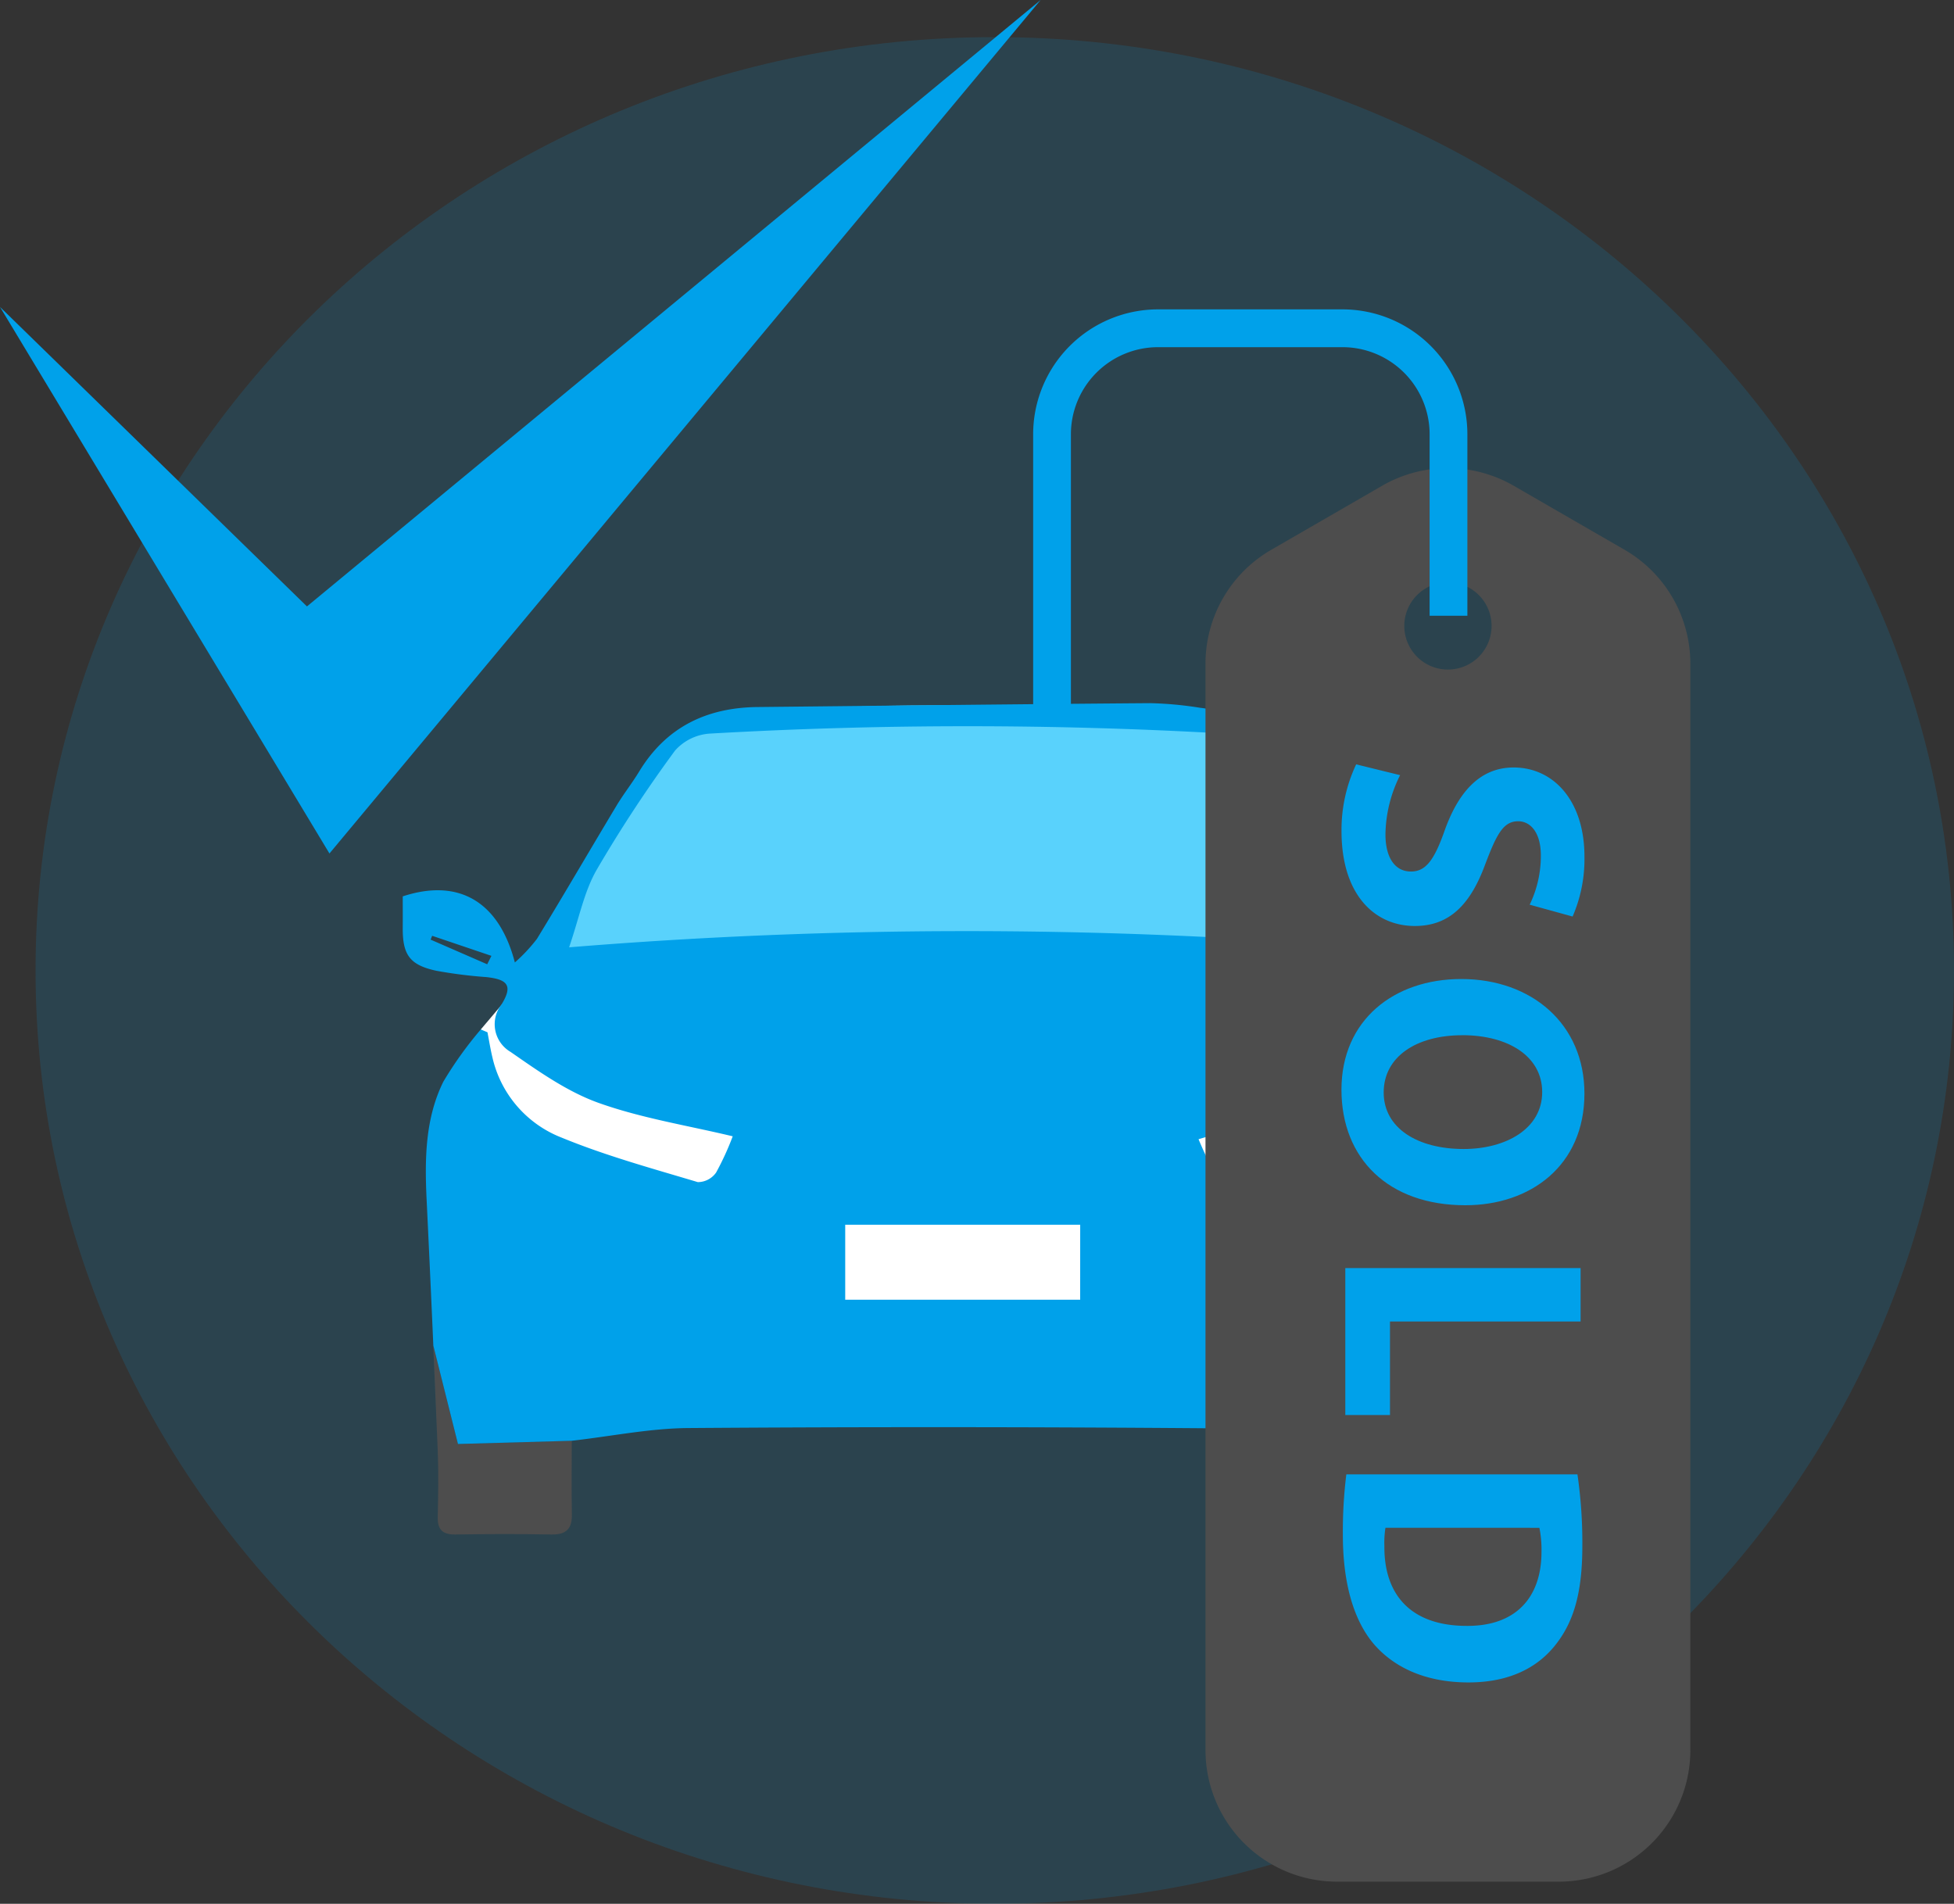 
<svg id="Group_1147" data-name="Group 1147" xmlns="http://www.w3.org/2000/svg" xmlns:xlink="http://www.w3.org/1999/xlink" width="198.099" height="193.008" viewBox="0 0 198.099 193.008">
    <rect x="0" y="0" width="198.099" height="193.008" fill="#333333" stroke="none"/>
    <defs>
        <style>
            .cls-1 {
                fill: none;
            }

            .cls-2 {
                clip-path: url(#clip-path);
            }

            .cls-3 {
                opacity: 0.15;
            }

            .cls-4 {
                clip-path: url(#clip-path-3);
            }

            .cls-5 {
                fill: #00a1ea;
            }

            .cls-6 {
                fill: #fff;
            }

            .cls-7 {
                fill: #59d2fc;
            }

            .cls-8 {
                fill: #4d4d4d;
            }

            .cls-9 {
                fill: #00a1ea;
            }
        </style>
        <clipPath id="clip-path">
            <rect id="Rectangle_68" data-name="Rectangle 68" class="cls-1" width="198.099" height="193.008" />
        </clipPath>
        <clipPath id="clip-path-3">
            <rect id="Rectangle_66" data-name="Rectangle 66" class="cls-1" width="194.494" height="189.244" />
        </clipPath>
    </defs>
    <g id="Group_1146" data-name="Group 1146" class="cls-2">
        <g id="Group_1145" data-name="Group 1145">
            <g id="Group_1144" data-name="Group 1144" class="cls-2">
                <g id="Group_1143" data-name="Group 1143" class="cls-3" transform="translate(3.605 3.764)">
                    <g id="Group_1142" data-name="Group 1142">
                        <g id="Group_1141" data-name="Group 1141" class="cls-4">
                            <path id="Path_89" data-name="Path 89" class="cls-5" d="M200.827,101.234c0,52.258-43.539,94.622-97.247,94.622S6.333,153.492,6.333,101.234,49.872,6.612,103.58,6.612s97.247,42.364,97.247,94.622" transform="translate(-6.333 -6.612)" />
                        </g>
                    </g>
                </g>
                <path id="Path_90" data-name="Path 90" class="cls-6" d="M153.1,212.956l-42.5-1.518-26.818-17.71,1.051-14.2,4.262-5.028,91.333,4.554s-.253-4.807,2.024,2.024-2.783,15.939-2.783,15.939Z" transform="translate(-36.087 -75.166)" />
                <path id="Path_91" data-name="Path 91" class="cls-7" d="M125.324,158.755,98,151.73s6.007-20.375,16.16-24.106,50.126-1.13,50.126-1.13,6.072-2.081,15.18,18.732L182,156.414Z" transform="translate(-42.213 -54.107)" />
                <path id="Path_92" data-name="Path 92" class="cls-8" d="M79.666,249.606l-2.5-9.992q.233,5.345.453,10.691c.091,2.235.046,4.478,0,6.716-.027,1.292.515,1.779,1.8,1.759,3.242-.051,6.486-.061,9.727,0,1.494.029,2.1-.573,2.073-2.046-.047-2.378-.013-4.757-.013-7.458Z" transform="translate(-33.24 -103.213)" />
                <path id="Path_93" data-name="Path 93" class="cls-8" d="M252.91,260.04c2.292.151,2.811-.708,2.846-2.89.079-4.893.215-9.785.369-14.678l-1.478,8.871L242,250.114c0,2.866.03,5.239-.01,7.613-.027,1.645.623,2.36,2.352,2.3a83.809,83.809,0,0,1,8.566.017" transform="translate(-104.237 -104.445)" />
                <path id="Path_94" data-name="Path 94" class="cls-9" d="M266.481,253.105c-.013.471-.028.942-.04,1.413.012-.471.028-.942.04-1.413" transform="translate(-114.769 -109.025)" />
                <path id="Path_95" data-name="Path 95" class="cls-5" d="M179.546,152.883c5.333-.557,6.149-1.462,6.051-6.724-.01-.532-.055-1.062-.12-2.256-2.969.626-5.991.772-8.5,1.986-1.4.676-1.937,3.126-3.017,5.053-1.6-.757-2.386-2.658-3.383-4.266-3.127-5.048-6.1-10.191-9.2-15.254a11.712,11.712,0,0,0-8.81-5.725,36.912,36.912,0,0,0-5.067-.47c-13.267.1-26.533.256-39.8.393-5.163.054-9.267,2.027-12.008,6.541-.72,1.185-1.588,2.28-2.3,3.468-2.7,4.494-5.335,9.028-8.066,13.5a16.938,16.938,0,0,1-2.235,2.386c-1.621-6.239-5.749-8.55-11.367-6.7,0,1.021.007,2.1,0,3.173-.02,2.75.7,3.783,3.4,4.368a46.546,46.546,0,0,0,5.044.64c2.214.231,2.734.874,1.577,2.768a3.253,3.253,0,0,0,.916,4.823c2.822,1.957,5.73,4.025,8.917,5.164,4.356,1.556,9.007,2.287,13.6,3.388a28.389,28.389,0,0,1-1.682,3.671,2.271,2.271,0,0,1-1.857.974c-4.634-1.386-9.327-2.671-13.79-4.505a11.454,11.454,0,0,1-7.025-8.106c-.206-.851-.342-1.719-.51-2.579l-.676-.288a38.247,38.247,0,0,0-3.8,5.3c-1.855,3.764-1.889,7.889-1.69,12.012q.613,12.7,1.127,25.414-.217-5.346-.453-10.691l2.5,9.992,11.54-.327c4.075-.466,7.953-1.263,11.836-1.29q26.287-.187,52.577.023c5.048.035,10.092.557,15.385.871L181.3,200.84l1.479-8.871c.132-4.2.276-8.4.412-12.6.169-5.246.626-10.527-1.4-15.555-1.075-2.664-2.548-5.067-5.4-6.219-1.333-4.242-1.322-4.245,3.159-4.713m3.323-4.117.146.367-5.893,2.566-.372-.948,6.119-1.986M80.289,151.7l-5.738-2.5.154-.388,6.009,2.033-.425.851m8.3-1.713c1.026-2.987,1.52-5.632,2.782-7.837a135.6,135.6,0,0,1,7.963-12.117,5.173,5.173,0,0,1,3.505-1.715,456.761,456.761,0,0,1,52.274,0,3.7,3.7,0,0,1,2.27.852,41.173,41.173,0,0,1,11.021,19.72,4.747,4.747,0,0,1-.072,1.024,495.435,495.435,0,0,0-79.744.071m51.815,35.723H116.583v-7.6h23.823Zm35.929-28a11.348,11.348,0,0,1-4.7,9.662c-4.648,3.712-10.245,5.186-15.9,6.451a1.9,1.9,0,0,1-1.59-.753,37.812,37.812,0,0,1-1.738-3.63c4.8-1.416,9.532-2.632,14.137-4.227a21.689,21.689,0,0,0,9.788-7.5" transform="translate(-30.894 -53.941)" />
                <path id="Path_96" data-name="Path 96" class="cls-8" d="M263.848,213.34V103.2a13.336,13.336,0,0,0-6.668-11.55l-11.242-6.491a13.336,13.336,0,0,0-13.336,0L221.36,91.653a13.336,13.336,0,0,0-6.668,11.55V213.34a13.336,13.336,0,0,0,13.336,13.336h22.484a13.335,13.335,0,0,0,13.336-13.336m-29-113.97a4.424,4.424,0,1,1,4.424,4.424,4.424,4.424,0,0,1-4.424-4.424" transform="translate(-92.478 -35.914)" />
                <path id="Path_97" data-name="Path 97" class="cls-5" d="M244.854,137.221a13.762,13.762,0,0,0-1.486,5.982c0,2.477,1.026,3.787,2.584,3.787,1.486,0,2.336-1.132,3.362-4,1.38-3.964,3.575-6.548,7.043-6.548,4.07,0,7.185,3.4,7.185,9.025a14.6,14.6,0,0,1-1.2,6.086l-4.353-1.2a11.344,11.344,0,0,0,1.133-4.991c0-2.336-1.062-3.468-2.3-3.468-1.522,0-2.194,1.345-3.362,4.424-1.557,4.212-3.752,6.194-7.115,6.194-4,0-7.432-3.08-7.432-9.627a15.56,15.56,0,0,1,1.486-6.76Z" transform="translate(-102.909 -58.635)" />
                <path id="Path_98" data-name="Path 98" class="cls-5" d="M251.473,197.292c-7.823,0-12.565-4.742-12.565-11.715,0-7.079,5.344-11.22,12.139-11.22,7.15,0,12.494,4.566,12.494,11.609,0,7.326-5.486,11.326-12.069,11.326m-.319-17.236c-4.672,0-7.964,2.194-7.964,5.8,0,3.645,3.469,5.734,8.106,5.734,4.282,0,7.963-2.053,7.963-5.769,0-3.645-3.468-5.769-8.1-5.769" transform="translate(-102.909 -75.104)" />
                <path id="Path_99" data-name="Path 99" class="cls-5" d="M263.446,225.834v5.415H244.122v9.485h-4.53v-14.9Z" transform="translate(-103.204 -97.278)" />
                <path id="Path_100" data-name="Path 100" class="cls-5" d="M262.94,262.575a48.2,48.2,0,0,1,.495,7.291c0,4.53-.813,7.468-2.548,9.769-1.84,2.478-4.778,4.034-8.99,4.034-4.565,0-7.716-1.663-9.662-3.964-2.088-2.513-3.079-6.335-3.079-11.008a46.718,46.718,0,0,1,.354-6.123Zm-19.466,5.415a9.853,9.853,0,0,0-.107,1.876c-.035,4.885,2.654,8.07,8.353,8.07,4.955.035,7.574-2.867,7.574-7.5a11.2,11.2,0,0,0-.212-2.442Z" transform="translate(-103.016 -113.104)" />
                <path id="Path_101" data-name="Path 101" class="cls-5" d="M215.369,55.1H196.654A12.668,12.668,0,0,0,184,67.759V96.6h3.828V67.759a8.836,8.836,0,0,1,8.826-8.826h18.715a8.836,8.836,0,0,1,8.826,8.826v18.4h3.828v-18.4A12.668,12.668,0,0,0,215.369,55.1" transform="translate(-79.258 -23.736)" />
                <path id="Path_102" data-name="Path 102" class="cls-5" d="M0,31.119l31.119,30.36L105.5,0,33.4,86.526Z" transform="translate(0 0)" />
            </g>
        </g>
    </g>
</svg>